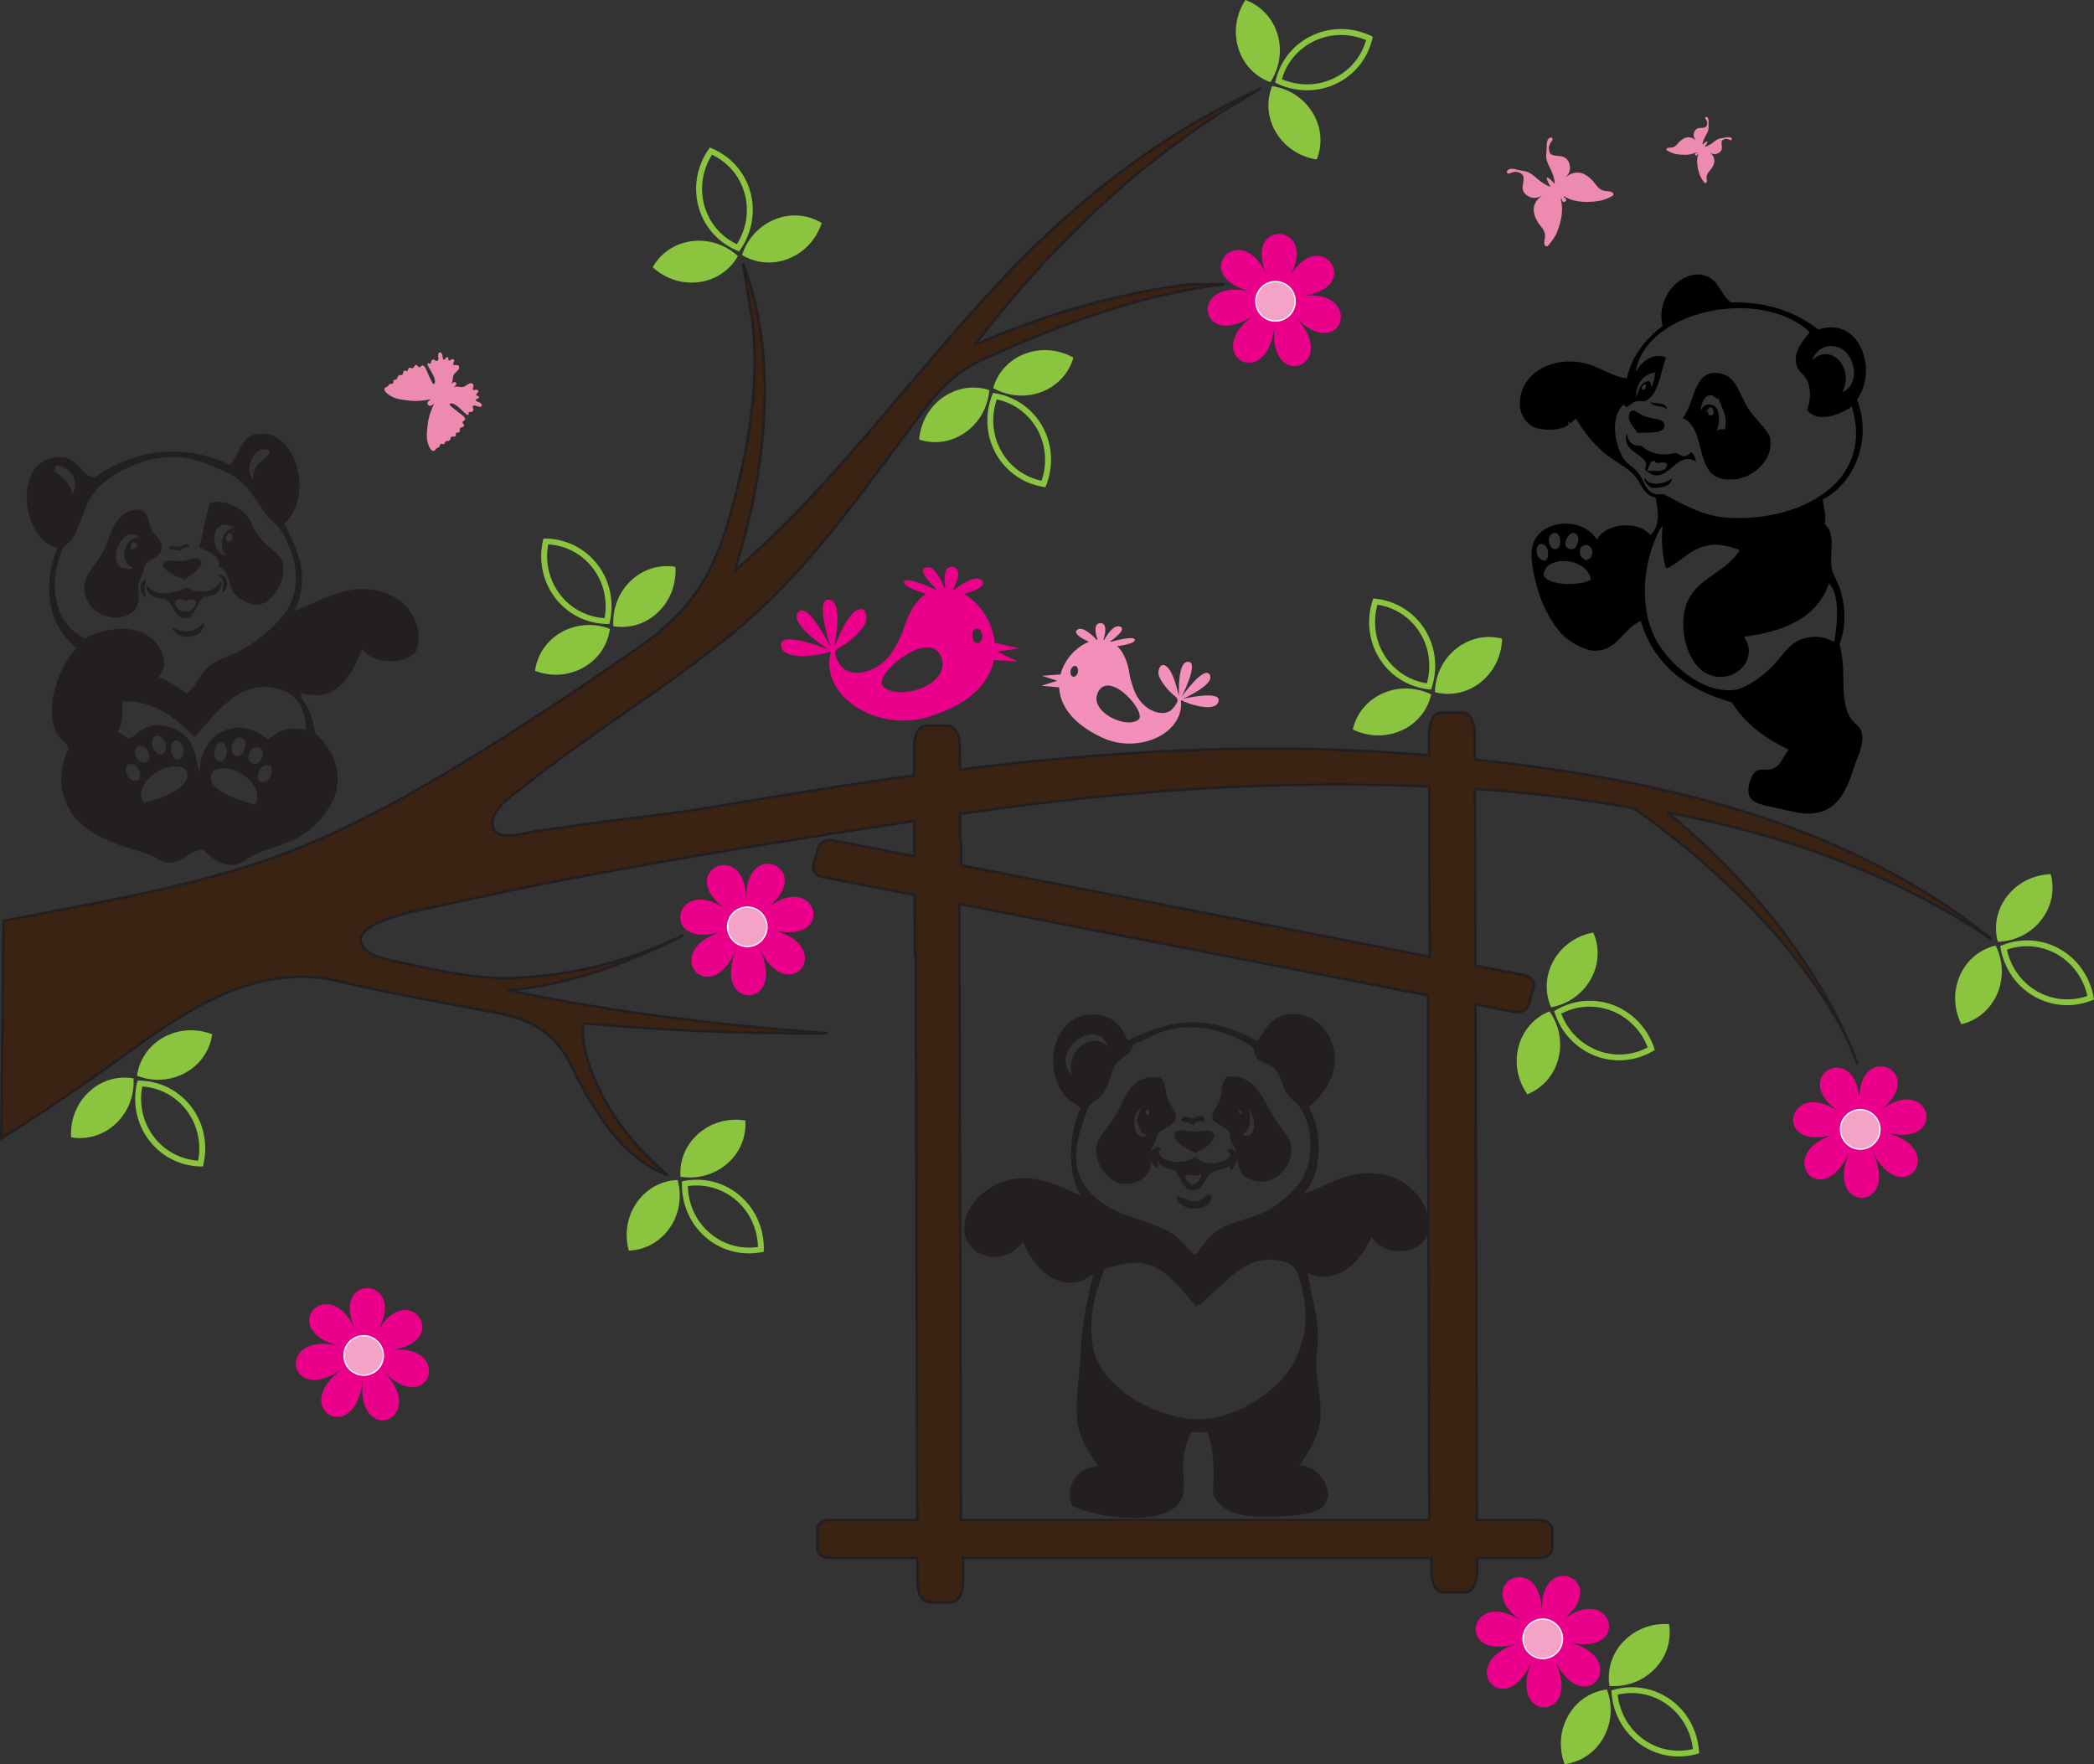 <?xml version="1.0" encoding="utf-8"?>
<!-- Generator: Adobe Illustrator 15.0.0, SVG Export Plug-In . SVG Version: 6.00 Build 0)  -->
<!DOCTYPE svg PUBLIC "-//W3C//DTD SVG 1.1//EN" "http://www.w3.org/Graphics/SVG/1.1/DTD/svg11.dtd">
<svg version="1.1" id="Vrstva_1" xmlns="http://www.w3.org/2000/svg" xmlns:xlink="http://www.w3.org/1999/xlink" x="0px" y="0px"
	 width="822.558px" height="692.992px" viewBox="-853.67 264.604 822.558 692.992"
	 enable-background="new -853.67 264.604 822.558 692.992" xml:space="preserve">
<rect x="-853.67" y="264.604" width="822.558" height="692.992" fill="#333333" stroke="none"/>
<g id="S_-_15xbubble">
</g>
<g id="M_-_20xbubble">
</g>
<g id="L_-_25xbubble">
</g>
<g>
	<path fill-rule="evenodd" clip-rule="evenodd" d="M-205.366,422.559c2.182,0.913,6.307-0.119,6.533,2.751
		C-200.427,423.809-204.26,424.548-205.366,422.559z"/>
	<path fill-rule="evenodd" clip-rule="evenodd" d="M-210.525,434.594c-1.061-2.266-4.189-4.289-3.095-7.564
		c1.274-2.785,3.654,0.205,5.846,1.032c3.813,1.437,8.09,0.809,7.909,3.781C-200.071,435.214-206.302,434.416-210.525,434.594z"/>
	<path fill-rule="evenodd" clip-rule="evenodd" d="M-207.774,452.132c2.171,3.9,8.036,2.673,11.005,0.343
		c-0.694,3.318-4.153,3.87-8.254,3.782C-206.17,455.113-207.79,454.441-207.774,452.132z"/>
	<path fill-rule="evenodd" clip-rule="evenodd" d="M-192.644,428.749c4.766-5.54,4.101-19.378,14.444-17.537
		c7.381,1.313,7.612,9.247,12.378,15.475c2.816,3.681,7.14,7.399,7.565,10.315c1.218,8.376-6.722,14.997-13.411,15.817
		C-189.825,455.046-181.833,434.063-192.644,428.749z M-181.984,419.808c-2.287,0.264-3.876,4.068-3.438,6.189
		c0.374-2.292,2.635-2.759,4.126-2.407c3.928,0.929,3.115,8.625,1.719,10.659c0.484-1.007,1.924-1.057,3.438-1.031
		c1.459-4.938-1.682-9.322-2.406-12.035C-180.173,421.391-180.175,419.6-181.984,419.808z M-183.703,426.686
		c0.49-0.083,0.581-0.567,1.031-0.689c-0.11,0.797,0.056,1.321,0.345,1.719c0.458,0,0.916,0,1.376,0
		c0.683-0.935,0.505-3.305-1.033-3.094C-182.568,425.014-184.303,427.334-183.703,426.686z"/>
	<path fill-rule="evenodd" clip-rule="evenodd" d="M-206.741,449.724c1.515-0.77,7.856,1.283,7.909-2.751
		c-1.056-1.741-4.395,0.581-4.813-1.375C-205.994,445.657-205.769,448.291-206.741,449.724c-1.487-0.483,0.109-1.923-0.344-3.439
		c-2.261-3.962-9.489-4.677-7.565-11.692c0.395,3.275,2.005,5.333,5.845,5.158c2.711,2.935,8.282,4.181,13.411,2.751
		c1.151,0.34,1.888,1.092,3.096,1.375c1.289-0.2,2.287-0.692,2.751-1.719c1.156,0.791,1.909,1.985,2.063,3.782
		C-195.221,440.844-198.958,456.257-206.741,449.724z"/>
	<path fill-rule="evenodd" clip-rule="evenodd" d="M-214.65,413.275c2.167-9.41,7.6-15.554,14.097-20.632
		c-3.133-12.704,9.742-24.195,18.569-18.913c3.935,2.354,4.388,6.796,8.255,9.628c15.247-0.234,25.83,4.198,34.386,10.66
		c16.504-5.332,23.445,16.342,15.128,27.51c6.39,16.235-1.739,33.602-13.411,39.2c0.171,3.079,1.548,6.653,0.688,9.628
		c4.651,4.236,1.871,10.85,2.751,17.192c0.327,2.352,2.142,5.142,3.096,7.909c2.313,6.711,2.979,14.29,0,22.351
		c3.227,10.536-0.711,22.808,5.157,29.916c1.523,1.847,3.41,2.32,3.783,5.846c0.438,4.185-1.924,8.389-3.438,13.067
		c-2.888,8.91-6.41,16.756-16.507,17.537c-4.268,0.331-9.618-1.306-13.065-2.063c-2.448-0.537-9.431-1.506-11.004-4.126
		c-1.835-3.054,0.405-9.12,2.063-10.316c2.06-1.486,3.786-0.204,6.533-1.031c3.578-1.079,4.005-4.611,6.533-7.565
		c-9.266-4.375-17.13-10.15-22.352-18.568c-17.594-4.987-30.567-14.593-35.762-31.979c-6.814,2.946-8.948,11.314-17.535,11.691
		c-3.851,0.168-9.248-2.762-12.381-5.502c-3.424-2.994-7.36-9.478-9.283-14.786c-2.128-5.872-4.475-14.828-3.439-20.287
		c2.105-11.104,19.503-12.531,25.446-3.095c3.275-6.366,16.181-7.822,20.976-1.72c3.782-3.709,3.268-8.518,2.063-14.785
		c-4.148-0.791-5.108-4.065-7.221-7.222c-3.04-4.54-9.14-6.877-13.409-10.659c-4.539-4.02-7.524-7.972-10.661-13.067
		c-0.866,0.297-1.797,2.305-2.75,1.375c-2.267-1.313,0.584,0.262-0.344,1.032c-2.7,2.238-8.836,2.23-12.035,1.375
		c-3.907-1.044-6.639-4.979-6.878-8.596c-0.75-11.389,9.926-18.81,22.352-17.537C-226.504,407.535-222.229,412.043-214.65,413.275z
		 M-211.211,410.868c1.856-3.716,6.563-8.011,12.034-5.845c-2.225,5.188-2.821,15.319-8.596,17.193
		c-0.452,0.147-1.743-0.319-3.095,0c-2.298,0.542-4.358,4.026-4.814,1.03c-5.486,4.881-3.934,15.335-0.344,21.32
		c1.448,2.414,4.382,3.586,6.189,6.19c2.648,3.813,2.869,9.001,9.629,7.91c7.154,3.779,15.191,8.598,24.758,9.284
		c27.379,1.961,58.528-13.099,49.173-43.67c-3.022,2.277-12.861,7.294-17.537,1.375c1.258-3.465,1.763-7.97,0-11.692
		c-1.103-2.324-3.515-3.459-4.127-5.845c-1.392-5.427,2.296-9.294,5.157-13.066C-161.885,377.076-207.381,386.272-211.211,410.868z
		 M-133.501,400.552c-3.643-0.36-7.071,1.785-8.252,5.502c7.785-7.208,16.725,3.821,11.692,12.723
		C-121.911,415.211-125.22,401.371-133.501,400.552z M-210.868,420.84c0.883-2.901,1.453-6.112,4.814-6.533
		c0.942,0.32,0.808,1.713,1.375,2.406c0.213-2.08,1.3-3.285,1.033-5.845C-208.374,411.645-211.357,415.993-210.868,420.84z
		 M-208.461,417.745c1.109,0.17,1.852-1.786,1.031-2.408C-208.07,415.85-209.317,416.787-208.461,417.745z M-201.584,472.419
		c-6.918,13.035-8.688,31.917-0.688,45.045c4.648,7.626,16.5,19.172,29.229,18.225c5.309-0.395,12.571-6.034,16.507-10.316
		c3.403-3.703,5.396-7.425,9.627-9.283c4.552-1.999,9.793-1.705,13.754,0.688c1.313-6.924,2.302-18.807-2.062-23.04
		c-4.586,13.525-17.34,18.883-33.355,20.976c6.133,9.158-4.133,19.039-14.099,14.787c-6.472-2.762-10.658-13.017-9.627-22.695
		c1.607-15.098,16.042-15.849,22.007-26.133c-3.235-1.289-6.94-2.215-10.316-2.063c-8.716,0.39-13.324,7.569-18.569,9.284
		c-1.578-4.447-1.991-11.921-1.376-16.505C-201.048,471.58-201.39,471.924-201.584,472.419z M-242.503,480.328
		c2.836-0.468,2.037-7.846-1.376-6.19C-246.333,475.329-245.24,480.78-242.503,480.328z M-236.658,480.328
		c2.49,0.304,2.737-2.842,3.095-4.127C-235.526,469.496-242.042,479.669-236.658,480.328z M-246.973,478.609
		c-4.021-2.176-4.353,6.378,0.344,6.188C-244.665,483.41-245.672,479.313-246.973,478.609z M-232.876,482.735
		c0.26,0.921,1.22,1.398,2.408,2.062c0.227-0.46,0.735-0.639,1.375-0.687C-225.32,477.937-234.646,476.432-232.876,482.735z
		 M-247.317,490.644c1.765,3.901,13.565,4.35,18.568,1.719C-229.834,483.445-247.175,482.303-247.317,490.644z"/>
</g>
<path fill-rule="evenodd" clip-rule="evenodd" fill="#231F20" stroke="#231F20" stroke-width="0.01" d="M-703.247,497.127
	c-13.716-4.39-26.118,4.602-34.756,7.448c6.789-13.652,0.581-25.21-4.017-34.347c12.005-10.195,4.808-38.659-11.626-34.976
	c-5.097,1.143-6.146,8.06-9.688,11.942c-20.654-9.814-40.534-4.384-53.256,5.113c-5.454-1.414-5.75-5.868-9.964-7.489
	c-4.811-1.852-10.767,0.538-13.089,3.44c-7.441,9.304-2.435,29.432,8.529,31.473c-6.665,16.907-2.669,31.311,7.487,39.343
	c-6.899,7.231-12.846,23.766-7.769,33.499c1.314,2.518,3.392,3.36,4.666,5.963c-4.73,10.403-2.991,18.399,0.579,24.429
	c3.565,6.021,9.073,9.158,16.607,12.482c4.803,2.12,10.214,3.103,14.736,5.023c2.715,1.154,4.695,2.807,7.089,2.979
	c5.625,0.404,8.958-5.244,13.795-5.045c2.557,2.377,6.391,6.338,12.425,5.92c2.562-0.177,4.408-2.283,6.748-3.436
	c6.386-3.146,14.308-4.493,20.618-8.818c5.56-3.811,11.646-10.825,12.853-18.285c1.479-9.134-3.037-15.913-8.667-21.29
	c-0.483-2.958-1.048-5.74-2.058-8.204c-1.077-2.627-3.307-4.563-3.624-7.495c14.242,3.948,19.601-6.042,24.231-17.175
	c4.735,6.313,17.519,6.137,21.371,0.506C-686.734,508.827-694.412,499.955-703.247,497.127z M-747.851,441.639
	c-0.141,0.377-0.06,0.613,0.187,0.746c-2.132,3.478-7.064,4.334-6.555,10.522C-758.306,449.43-753.619,438.619-747.851,441.639z
	 M-832.397,449.684c0.046-1.133,0.573-1.511,0.855-2.275c6.397,0.906,9.119,6.626,6.237,11.595
	C-825.77,454.688-828.899,452.068-832.397,449.684z M-820.19,515.429c-10.938-4.904-14.318-18.461-10.354-31.172
	c0.363-1.161,0.94-3.064,1.639-4.216c0.962-1.592,2.854-2.424,3.652-3.77c3.416-5.762,4.586-12.502,8.117-17.573
	c5.974-8.582,22.349-15.912,34.899-14.461c1.028,0.118,2.051,0.289,3.064,0.505c3.504,0.749,6.862,2.054,10.142,3.474
	c0.02,0.009,0.039,0.017,0.061,0.026c1.28,0.556,2.576,1.075,3.843,1.665c3.979,1.853,7.238,4.572,9.903,8.056
	c2.056,2.687,3.864,5.547,5.788,8.329c1.506,2.179,3.865,3.68,5.412,5.777c4.481,6.074,9.692,19.182,4.237,30.169
	c-3.543,7.136-13.499,14.917-19.867,18.142c-4.348,2.203-9.126,3.164-12.75,6.686c-3.186,3.096-3.916,6.925-7.825,9.889
	c-3.852-2.06-6.478-4.905-11.268-6.369c5.523-5.952,0.083-15.166-6.989-17.747C-806.533,509.902-815.743,512.786-820.19,515.429z
	 M-798.989,570.871c-3.753,1.822-5.818-2.628-4.87-5.549C-800.491,562.839-797.506,568.02-798.989,570.871z M-798.282,557.616
	c2.742,0.073,4.842,5.027,1.861,6.271C-800.225,565.479-802.816,557.495-798.282,557.616z M-797.155,579.98
	c-3.629-5.356,2.722-11.826,8.382-13.686c2.915-0.956,7.68-1.3,8.573,1.831C-778.408,574.385-792.073,578.757-797.155,579.98z
	 M-792.492,553.75c3.03-1.081,5.895,5.187,2.434,7.195C-793.545,561.298-795.481,554.816-792.492,553.75z M-783.917,555.581
	c2.577,0.632,3.373,6.904,0.346,7.343C-787.196,563.447-787.674,554.659-783.917,555.581z M-753.6,580.538
	c-5.104-1.13-18.844-5.258-17.167-11.55c0.839-3.145,5.608-2.887,8.542-1.982C-756.532,568.762-750.067,575.118-753.6,580.538z
	 M-767.27,556.38c3.738-0.99,3.418,7.807-0.217,7.348C-770.521,563.343-769.838,557.058-767.27,556.38z M-758.73,554.396
	c3.006,1.012,1.186,7.526-2.306,7.237C-764.532,559.688-761.781,553.368-758.73,554.396z M-752.872,558.159
	c4.53-0.201,2.083,7.825-1.749,6.304C-757.623,563.27-755.614,558.281-752.872,558.159z M-751.928,571.398
	c-1.535-2.823,1.355-8.056,4.768-5.636C-746.159,568.666-748.145,573.154-751.928,571.398z M-733.446,551.542
	c-7.086-2.068-11.335,0.312-14.916,3.743c-10.446-9.671-26.858-4.475-26.918,13.408c0.003-1.059-0.503-2.333-0.714-3.376
	c-0.767-3.809-1.518-7.546-3.916-10.506c-0.458-0.563-0.974-1.098-1.562-1.601c-3.029-2.589-7.784-4.089-11.763-3.635
	c-4.592,0.522-7.469,4.185-9.618,5.266l-4.665-2.794c2.302-3.143,1.959-8.45,1.931-11.899c12.939-0.72,22.042,7.634,28.244,14.002
	c8.024-8.474,18.141-24.212,34.374-18.451C-735.989,538.175-733.55,544.088-733.446,551.542z"/>
<path fill-rule="evenodd" clip-rule="evenodd" fill="#231F20" stroke="#231F20" stroke-width="0.01" d="M-775.578,479.49
	c1.975-4.986,2.307-12.297,4.537-17.31c4.992-1.883,11.861,1.901,14.663,5.36c1.307,1.615,2.264,4.978,4.294,7.643
	c3.339,4.385,7.834,6.683,8.921,9.02c3.26,7.013-3.461,17.215-8.528,17.835c-4.553,0.556-8.918-2.514-10.746-5.55
	c-1.894-3.143-0.626-7.463-5.34-9.282C-767.088,482.536-772.01,481.445-775.578,479.49z M-764.647,482.614
	c-3.678-2.442-1.654-10.788,3.049-10.594C-771.455,466.112-771.626,482.775-764.647,482.614z M-763.795,473.998
	c-1.103,0.421-1.875,3.293-0.073,3.506C-762.302,477.604-761.538,473.942-763.795,473.998z"/>
<path fill-rule="evenodd" clip-rule="evenodd" fill="#231F20" stroke="#231F20" stroke-width="0.01" d="M-796.98,487.077
	c-0.307,3.649-1.785,4.319-2.307,7.237c-0.471,2.634,0.854,5.061-0.367,8.019c-2.663,6.451-12.977,6.19-17.827,0.983
	c-2.47-2.65-4.073-6.657-2.396-11.448c1.215-3.481,5.813-7.698,7.824-13.061c3.03-8.09,5.176-13.544,12.632-14.107
	c3.656-0.276,4.19,5.456,5.04,7.456c1.056,2.48,4.525,4.506,4.294,7.643C-790.411,484.231-795.383,483.579-796.98,487.077z
	 M-806.23,487.495c1.752,0.334,3.848,1.211,4.588-0.04c-5.953-1.677-2.966-12.892,2.938-11.677
	C-805.164,470.56-811.41,483.445-806.23,487.495z M-802.171,480.293C-796.457,480.377-802.888,473.968-802.171,480.293
	L-802.171,480.293z"/>
<path fill-rule="evenodd" clip-rule="evenodd" fill="#231F20" stroke="#231F20" stroke-width="0.01" d="M-779.01,479.082
	c-1.27,0.723-3.242,0.341-3.951,1.942c-1.553-0.325-3.25-0.875-4.44-0.631c0.075-2.147,2.124-1.193,3.73-0.935
	C-782.02,479.253-780.29,477.25-779.01,479.082z"/>
<path fill-rule="evenodd" clip-rule="evenodd" fill="#231F20" stroke="#231F20" stroke-width="0.01" d="M-774.491,485.718
	c-1.319,3.66-4.277,4.749-6.747,6.606c-3.485-1.524-7.318-2.83-8.582-5.775c0.932-2.898,4.724-1.372,7.384-1.534
	C-779.578,484.841-775.531,482.281-774.491,485.718z"/>
<path fill-rule="evenodd" clip-rule="evenodd" fill="#231F20" stroke="#231F20" stroke-width="0.01" d="M-768.184,490.636
	c4.342-1.221,4.88,5.575,1.684,6.712C-765.708,494.248-765.478,491.506-768.184,490.636z"/>
<path fill-rule="evenodd" clip-rule="evenodd" fill="#231F20" stroke="#231F20" stroke-width="0.01" d="M-766.877,492.686
	c1.151,3.993-3.185,6.601-6.671,6.271c-3.218,2.624-3.481,9.138-7.864,8.472c-3.724-0.565-4.164-5.673-7.466-7.639
	c-3.892,0.179-7.673-1.962-7.24-5.477c3.2,5.275,11.956,3.173,15.63,0.995C-775.568,498.374-768.833,497.207-766.877,492.686z
	 M-780.671,500.902c-1.336-1.324-3.148-1.189-4.252,0.116c-0.157,4.689,8.106,5.683,8.167-0.305
	C-778.297,499.703-779.644,499.963-780.671,500.902z"/>
<path fill-rule="evenodd" clip-rule="evenodd" fill="#231F20" stroke="#231F20" stroke-width="0.01" d="M-796.343,492.15
	c0.049,1.408-1.365,5.424,0.529,7.16C-798.647,499.106-799.743,493.378-796.343,492.15z"/>
<path fill-rule="evenodd" clip-rule="evenodd" fill="#231F20" stroke="#231F20" stroke-width="0.01" d="M-774.1,509.4
	c0.403,0.033,0.581,0.207,0.596,0.485c-0.655,6.193-11.356,6.409-12.567,1.09C-781.539,513.893-776.373,512.733-774.1,509.4z"/>
<path fill="#8BC53F" d="M-292.045,539.426c0.228-0.677,0.417-1.358,0.571-2.042c-0.881-0.43-1.8-0.81-2.755-1.131
	c-11.471-3.865-23.766,1.893-27.461,12.86c-0.229,0.678-0.418,1.359-0.571,2.042c0.881,0.43,1.8,0.809,2.755,1.131
	C-308.035,556.151-295.74,550.393-292.045,539.426z"/>
<path fill="#8BC53F" d="M-311.511,500.029c-0.911-0.164-1.821-0.28-2.726-0.35c-0.413,1.169-0.754,2.376-1.017,3.619
	c-3.141,14.92,6.266,29.171,21.011,31.83c0.91,0.164,1.819,0.28,2.724,0.351c0.414-1.169,0.756-2.377,1.017-3.62
	C-287.362,516.939-296.768,502.688-311.511,500.029z M-292.784,531.447c-0.11,0.526-0.238,1.052-0.383,1.576
	c-0.205-0.032-0.408-0.066-0.611-0.103c-13.462-2.429-22.072-15.532-19.194-29.21c0.111-0.525,0.239-1.052,0.383-1.576
	c0.205,0.032,0.41,0.066,0.611,0.103c6.502,1.173,12.08,4.845,15.706,10.338C-292.624,518.1-291.385,524.802-292.784,531.447z"/>
<path fill="#8BC53F" d="M-287.951,536.926c-0.706-0.109-1.398-0.255-2.075-0.433c0.023-0.98,0.109-1.971,0.264-2.967
	c1.848-11.963,12.619-20.227,24.057-18.46c0.706,0.109,1.398,0.255,2.075,0.433c-0.024,0.98-0.11,1.97-0.264,2.967
	C-265.743,530.428-276.513,538.692-287.951,536.926z"/>
<path fill="#EC8AAF" stroke="#231F20" stroke-width="0.01" stroke-miterlimit="10" d="M-240.116,342.835
	c-0.066,0.275-0.048,0.544,0.134,0.781c0.288,0.375,0.826,0.446,1.201,0.157c0.375-0.288,0.445-0.826,0.157-1.2
	c-0.186-0.244-0.479-0.359-0.765-0.331l-0.049-0.014c0.065-0.15,0.096-0.315,0.095-0.482c0.99,0.499,1.965,1.007,3.036,1.348
	c1.293,0.412,2.642,0.63,3.991,0.746c1.369,0.116,2.749,0.096,4.118-0.002c1.333-0.095,2.698-0.241,3.986-0.608
	c1.299-0.371,2.66-0.929,3.827-1.612c0.699-0.408,0.651-1.063,0.003-1.471c-0.356-0.223-0.787-0.322-1.199-0.365
	c-0.766-0.08-1.524-0.117-2.268-0.327c-1.356-0.381-2.263-1.391-3.077-2.476c-1.857-2.476-4.563-4.992-7.908-4.545
	c-1.427,0.191-2.717,0.923-3.836,1.804c0.668-0.713,1.315-1.472,1.566-2.431c0.513-1.956-0.184-4.441-2.071-5.413
	c-1.055-0.543-2.358-0.483-3.503-0.647c-0.491-0.071-0.978-0.157-1.434-0.359c-0.728-0.321-0.897-1.061-1.041-1.774
	c-0.296-1.483,0.294-2.659,1.189-3.792c0.446-0.566,0.104-1.416-0.679-1.187c-1.223,0.359-1.406,1.879-1.458,2.96
	c-0.039,0.801-0.007,1.598-0.08,2.399c-0.082,0.908-0.204,1.807-0.071,2.715c0.261,1.789,1.25,3.363,1.987,4.979
	c0.387,0.846,0.672,1.75,0.934,2.641c0.243,0.822,0.39,1.668,0.358,2.521c-0.295-0.359-0.61-0.7-0.926-1.021
	c-0.198-0.202-1.89-1.924-2.171-1.322c-0.108,0.233,0.088,0.64,0.169,0.853c0.164,0.437,0.357,0.874,0.566,1.29
	c0.222,0.443,0.494,0.884,0.806,1.304c-1.222-0.298-2.29-0.965-3.343-1.658c-1.159-0.762-2.147-1.703-3.216-2.578
	c-0.952-0.778-2.025-1.488-3.229-1.79c-0.685-0.171-1.393-0.251-2.087-0.372c-0.602-0.104-1.185-0.278-1.778-0.423
	c-0.853-0.209-1.811-0.355-2.661-0.059c-0.583,0.203-1.269,1.025-0.685,1.57c0.269,0.25,0.722,0.123,1.009-0.002
	c0.698-0.304,1.375-0.546,2.146-0.542c1.207,0.007,2.946,0.654,3.16,1.98c0.241,1.493-0.449,3.013-0.352,4.515
	c0.093,1.446,1.205,2.574,2.426,3.216c1.37,0.72,2.909,0.712,4.297,0.064c0.306-0.143,0.606-0.298,0.904-0.459
	c-0.576,0.413-1.114,0.87-1.604,1.408c-0.79,0.869-1.35,1.935-1.584,3.085c-0.243,1.191,0.006,2.439,0.388,3.572
	c0.393,1.164,0.999,2.27,1.734,3.251c0.751,1,1.609,1.905,2.026,3.111c0.248,0.719,0.251,1.49,0.171,2.237
	c-0.065,0.616-0.265,1.234-0.255,1.855c0.009,0.569,0.189,1.578,0.973,1.427c0.609-0.118,1.079-0.931,1.436-1.367
	c0.627-0.763,1.221-1.555,1.725-2.406c0.903-1.527,1.481-3.321,1.972-5.019c0.504-1.751,0.825-3.559,0.887-5.382
	c0.029-0.848-0.019-1.703-0.141-2.543c-0.093-0.643-0.246-1.273-0.39-1.904c0.122,0.041,0.251,0.06,0.389,0.049
	c0.036-0.002,0.072-0.011,0.106-0.011C-240.109,342.801-240.113,342.818-240.116,342.835z"/>
<path fill-rule="evenodd" clip-rule="evenodd" fill="#EC8AAF" stroke="#231F20" stroke-width="0.01" stroke-linecap="round" d="
	M-684.439,421.443c-2.676,0.49-5.46,0.911-8.534,0.522c-2.297-0.292-4.945-0.503-7.063-1.708c-0.822-0.468-3.848-2.359-2.117-3.508
	c0.289-0.191,0.742-0.216,0.943-0.517c0.298-0.445,0.304-0.735,0.906-0.807c0.389-0.046,0.851,0.027,1.087-0.368
	c0.185-0.308-0.033-0.685,0.115-0.992c0.142-0.297,0.454-0.269,0.744-0.304c1.04-0.129,0.624-1.774,1.813-1.826
	c0.292-0.013,0.663,0.082,0.921-0.104c0.375-0.271,0.182-2.08,1.208-1.579c0.936,0.457,0.882-0.363,1.262-0.939
	c0.426-0.646,0.885,0.026,1.452-0.019c0.78-0.063,0.897-1.913,1.883-1.166c0.273,0.208,0.463,0.703,0.839,0.741
	c0.5,0.053,0.754-0.676,1.244-0.713c0.563-0.041,0.985,0.673,1.226,1.104c0.471,0.843,0.784,1.787,1.186,2.665
	c0.423,0.924,0.87,1.837,1.334,2.742c0.123,0.241,0.33,0.77,0.668,0.767c0.366-0.003,0.483-0.54,0.516-0.816
	c0.114-0.984-0.414-1.994-0.834-2.852c-0.444-0.908-0.995-1.759-1.478-2.648c-0.132-0.243-1.076-1.76-0.38-1.859
	c0.265-0.039,0.558,0.25,0.809,0.182c0.357-0.096,0.306-0.647,0.41-0.924c0.136-0.365,0.433-0.745,0.984-0.682
	c0.535,0.062,0.734,0.706,1.228,0.565c1.328-0.377-0.122-2.617,0.865-3.248c0.759-0.486,1.315,0.521,1.386,1.526
	c0.057,0.799,0.355,1.803,0.981,0.911c0.333-0.475,0.686-1.018,1.146-0.506c0.362,0.402-0.149,1.166,0.599,1.13
	c0.59-0.029,0.908-0.935,1.55-0.426c0.732,0.579-0.216,1.221-0.089,2.021c0.088,0.559,1.809-0.25,2.188,0.611
	c0.19,0.432,0.196,0.804,0.01,1.125c-0.436,0.756-1.364,1.397-1.774,1.909c-1.015,1.266-0.13,3.134-1.455,3.99
	c0.476-0.22,1.387-0.981,1.952-0.685c0.892,0.468-0.477,1.785-0.782,2.171c1.144-1.087,2.753,0.211,4.222-0.48
	c0.592-0.279,1.433-1.031,2.27-1.28c0.357-0.104,0.716-0.012,1.093,0.274c0.749,0.571-0.442,2.053,0.082,2.271
	c0.749,0.312,1.595-0.462,1.986,0.386c0.344,0.743-0.611,0.841-0.777,1.408c-0.21,0.719,0.652,0.401,0.958,0.846
	c0.39,0.567-0.22,0.783-0.76,0.996c-1.014,0.399-0.107,0.925,0.657,1.167c0.958,0.304,1.808,1.08,1.158,1.705
	c-0.844,0.81-2.682-1.122-3.36,0.08c-0.252,0.447,0.328,0.791,0.263,1.326c-0.068,0.55-0.507,0.75-0.894,0.797
	c-0.292,0.036-0.817-0.143-0.995,0.182c-0.125,0.228,0.088,0.58-0.011,0.828c-0.26,0.653-1.513-0.619-1.719-0.805
	c-0.751-0.677-1.45-1.411-2.229-2.057c-0.736-0.609-1.594-1.359-2.579-1.478c-0.274-0.033-0.825-0.045-0.913,0.31
	c-0.082,0.329,0.384,0.653,0.589,0.83c0.772,0.662,1.554,1.31,2.354,1.938c0.759,0.597,1.603,1.122,2.313,1.777
	c0.363,0.335,0.958,0.911,0.786,1.45c-0.149,0.468-0.917,0.543-0.984,1.042c-0.049,0.375,0.387,0.675,0.525,0.989
	c0.495,1.133-1.331,0.814-1.574,1.559c-0.176,0.54,0.369,1.143-0.358,1.405c-0.649,0.236-1.434-0.009-1.209,1.008
	c0.247,1.116-1.467,0.504-1.818,0.806c-0.241,0.207-0.236,0.59-0.317,0.871c-0.328,1.145-1.83,0.356-2.199,1.336
	c-0.103,0.274-0.147,0.583-0.47,0.652c-0.333,0.071-0.648-0.228-0.992-0.121c-0.439,0.137-0.475,0.604-0.612,0.971
	c-0.211,0.568-0.493,0.506-0.997,0.691c-0.34,0.125-0.47,0.56-0.724,0.796c-1.522,1.414-2.653-1.97-2.915-2.88
	c-0.676-2.34-0.261-4.963-0.007-7.267c0.34-3.079,1.401-5.686,2.503-8.174c-0.522,0.412-1.258,1.204-1.997,0.873
	c-0.38-0.171-0.774-0.798-0.623-1.18C-685.538,422.208-684.439,421.443-684.439,421.443z"/>
<path fill="#EC8AAF" stroke="#231F20" stroke-width="0.01" stroke-miterlimit="10" d="M-187.279,324.697
	c-0.173-0.006-0.331,0.038-0.449,0.175c-0.189,0.218-0.166,0.546,0.052,0.735c0.218,0.188,0.546,0.165,0.734-0.053
	c0.123-0.141,0.155-0.33,0.104-0.496l0.002-0.032c0.098,0.021,0.2,0.02,0.3-0.001c-0.177,0.651-0.361,1.294-0.435,1.974
	c-0.087,0.821-0.055,1.652,0.041,2.47c0.097,0.83,0.277,1.65,0.503,2.455c0.219,0.784,0.471,1.579,0.847,2.302
	c0.38,0.729,0.879,1.473,1.427,2.086c0.329,0.367,0.713,0.258,0.877-0.178c0.091-0.239,0.097-0.508,0.072-0.759
	c-0.045-0.466-0.114-0.921-0.081-1.391c0.062-0.854,0.554-1.519,1.102-2.136c1.25-1.409,2.421-3.327,1.746-5.268
	c-0.286-0.827-0.88-1.507-1.541-2.066c0.506,0.311,1.037,0.604,1.639,0.638c1.229,0.067,2.627-0.65,2.976-1.894
	c0.195-0.694,0-1.464-0.04-2.167c-0.018-0.301-0.025-0.602,0.039-0.899c0.104-0.472,0.523-0.664,0.931-0.836
	c0.849-0.356,1.622-0.147,2.405,0.248c0.393,0.197,0.857-0.11,0.626-0.549c-0.363-0.685-1.292-0.61-1.942-0.509
	c-0.482,0.075-0.953,0.19-1.44,0.245c-0.551,0.062-1.103,0.098-1.628,0.287c-1.034,0.373-1.854,1.155-2.726,1.791
	c-0.458,0.334-0.962,0.613-1.461,0.879c-0.461,0.244-0.946,0.435-1.46,0.521c0.18-0.22,0.344-0.45,0.496-0.677
	c0.097-0.143,0.918-1.361,0.525-1.456c-0.152-0.037-0.371,0.131-0.488,0.205c-0.241,0.15-0.478,0.319-0.699,0.495
	c-0.239,0.186-0.468,0.402-0.68,0.639c0.028-0.765,0.295-1.483,0.58-2.194c0.313-0.784,0.756-1.487,1.146-2.232
	c0.347-0.662,0.642-1.388,0.674-2.143c0.02-0.429-0.02-0.86-0.031-1.289c-0.011-0.372,0.021-0.74,0.036-1.111
	c0.02-0.534-0.01-1.124-0.289-1.594c-0.191-0.322-0.766-0.631-1.02-0.218c-0.117,0.191,0.014,0.445,0.124,0.602
	c0.265,0.378,0.492,0.753,0.584,1.214c0.142,0.719-0.032,1.835-0.796,2.124c-0.86,0.325-1.851,0.099-2.734,0.339
	c-0.851,0.232-1.387,1.032-1.622,1.838c-0.264,0.904-0.071,1.821,0.484,2.568c0.122,0.166,0.251,0.326,0.383,0.483
	c-0.315-0.292-0.653-0.557-1.034-0.784c-0.613-0.365-1.318-0.569-2.031-0.568c-0.741,0-1.454,0.3-2.083,0.666
	c-0.646,0.375-1.23,0.872-1.727,1.43c-0.505,0.569-0.94,1.191-1.608,1.585c-0.398,0.235-0.858,0.331-1.313,0.375
	c-0.375,0.036-0.768-0.008-1.137,0.073c-0.338,0.075-0.917,0.304-0.731,0.753c0.145,0.349,0.686,0.531,0.988,0.69
	c0.532,0.281,1.076,0.538,1.645,0.735c1.021,0.353,2.161,0.48,3.232,0.564c1.105,0.088,2.223,0.059,3.315-0.125
	c0.51-0.086,1.014-0.219,1.499-0.394c0.372-0.134,0.729-0.301,1.088-0.465c-0.009,0.078-0.005,0.157,0.019,0.238
	c0.006,0.021,0.015,0.042,0.019,0.063C-187.258,324.698-187.268,324.698-187.279,324.697z"/>
<path fill="#EB008B" d="M-552.402,621.357c19.845-15.471-8.79-28.252-8.076-3.606c-0.713-24.646-28.561-10.229-7.854,4.069
	c-20.706-14.298-26.795,16.459-1.719,8.675c-25.076,7.785-4.827,31.728,5.713,6.751c-10.54,24.977,20.803,24.068,8.839-0.256
	c11.964,24.325,30.798-0.748,5.313-7.069C-524.7,636.241-532.557,605.886-552.402,621.357z"/>
<path fill="#FFFFFF" d="M-560.122,636.685c-4.293,0-7.886-3.492-8.009-7.783c-0.128-4.417,3.362-8.115,7.78-8.243
	c0.077-0.003,0.156-0.004,0.233-0.004c4.292,0,7.885,3.492,8.009,7.784c0.062,2.136-0.714,4.172-2.185,5.73
	c-1.471,1.558-3.458,2.45-5.595,2.512C-559.966,636.683-560.045,636.685-560.122,636.685z"/>
<path fill="#F4A2C6" d="M-559.903,636.155c-4.127,0.119-7.582-3.141-7.702-7.269c-0.119-4.126,3.142-7.582,7.268-7.701
	c4.127-0.12,7.582,3.141,7.702,7.269C-552.515,632.58-555.776,636.036-559.903,636.155z"/>
<path fill="#8BC53F" d="M-356.613,296.052c0.644,0.311,1.295,0.585,1.954,0.822c0.537-0.82,1.029-1.685,1.468-2.592
	c5.272-10.895,1.1-23.814-9.317-28.855c-0.644-0.311-1.296-0.584-1.954-0.822c-0.537,0.82-1.029,1.684-1.468,2.591
	C-371.203,278.092-367.031,291.011-356.613,296.052z"/>
<path fill="#8BC53F" d="M-317.862,277.552c-14.409-4.984-29.726,2.563-34.212,16.857c-0.276,0.883-0.506,1.769-0.689,2.659
	c1.109,0.556,2.263,1.047,3.464,1.462c14.408,4.985,29.725-2.562,34.212-16.856c0.277-0.883,0.506-1.771,0.689-2.66
	C-315.507,278.459-316.661,277.969-317.862,277.552z M-317.22,280.937c-1.978,6.303-6.319,11.377-12.224,14.286
	c-5.939,2.926-12.744,3.315-19.16,1.095c-0.508-0.175-1.014-0.368-1.515-0.578c0.057-0.199,0.117-0.397,0.178-0.593
	c4.098-13.052,18.176-19.952,31.385-15.381c0.508,0.175,1.014,0.368,1.515,0.577C-317.098,280.543-317.158,280.74-317.22,280.937z"
	/>
<path fill="#8BC53F" d="M-354.645,300.427c0.197-0.688,0.428-1.355,0.689-2.005c0.969,0.146,1.941,0.355,2.911,0.633
	c11.636,3.333,18.487,15.054,15.3,26.18c-0.198,0.687-0.428,1.355-0.69,2.004c-0.969-0.147-1.941-0.356-2.91-0.633
	C-350.982,323.274-357.831,311.552-354.645,300.427z"/>
<path fill="#8BC53F" d="M-564.966,366.992c0.413-0.583,0.789-1.182,1.131-1.793c-0.721-0.663-1.493-1.291-2.315-1.872
	c-9.885-6.987-23.314-4.988-29.993,4.463c-0.413,0.584-0.789,1.183-1.131,1.793c0.721,0.663,1.493,1.291,2.315,1.873
	C-585.073,378.442-571.646,376.443-564.966,366.992z"/>
<path fill="#8BC53F" d="M-572.343,323.672c-0.826-0.418-1.664-0.789-2.512-1.115c-0.73,1.002-1.403,2.061-2.01,3.177
	c-7.277,13.396-2.343,29.744,11.023,36.512c0.825,0.418,1.663,0.789,2.51,1.115c0.73-1.002,1.404-2.061,2.009-3.177
	C-554.043,346.787-558.978,330.44-572.343,323.672z M-563.39,359.135c-0.257,0.473-0.53,0.94-0.819,1.4
	c-0.188-0.089-0.372-0.181-0.556-0.273c-12.204-6.18-16.703-21.199-10.031-33.481c0.256-0.472,0.53-0.939,0.818-1.399
	c0.188,0.089,0.373,0.179,0.556,0.273c5.895,2.984,10.188,8.099,12.091,14.4C-559.418,346.393-560.149,353.169-563.39,359.135z"/>
<path fill="#8BC53F" d="M-560.328,365.767c-0.645-0.307-1.266-0.644-1.864-1.008c0.303-0.933,0.668-1.857,1.102-2.768
	c5.194-10.934,17.88-15.77,28.333-10.803c0.646,0.307,1.267,0.644,1.865,1.008c-0.304,0.932-0.669,1.857-1.103,2.768
	C-537.189,365.898-549.874,370.734-560.328,365.767z"/>
<path fill="#8BC53F" d="M-221.675,924.772c0.041,0.713,0.121,1.414,0.234,2.105c0.978,0.07,1.972,0.078,2.979,0.018
	c12.083-0.709,21.328-10.65,20.649-22.203c-0.042-0.715-0.121-1.418-0.234-2.107c-0.978-0.068-1.972-0.078-2.979-0.018
	C-213.11,903.276-222.354,913.219-221.675,924.772z"/>
<path fill="#8BC53F" d="M-186.63,949.584c-2.674-15.012-16.731-24.703-31.398-21.652c-0.906,0.189-1.792,0.424-2.658,0.697
	c0.055,1.238,0.19,2.486,0.413,3.736c2.672,15.01,16.729,24.703,31.397,21.65c0.906-0.189,1.792-0.422,2.658-0.695
	C-186.272,952.08-186.407,950.834-186.63,949.584z M-189.271,951.793c-6.468,1.348-13.015,0.029-18.433-3.705
	c-5.453-3.76-9.109-9.51-10.299-16.195c-0.094-0.529-0.173-1.064-0.235-1.604c0.201-0.047,0.404-0.092,0.605-0.135
	c13.392-2.787,26.281,6.141,28.732,19.902c0.095,0.527,0.173,1.064,0.234,1.604C-188.867,951.707-189.069,951.752-189.271,951.793z"
	/>
<path fill="#8BC53F" d="M-224.535,928.623c0.696-0.164,1.391-0.289,2.085-0.377c0.346,0.918,0.638,1.869,0.867,2.85
	c2.764,11.785-4.13,23.48-15.397,26.125c-0.696,0.164-1.392,0.287-2.086,0.375c-0.344-0.918-0.636-1.869-0.866-2.852
	C-242.697,942.959-235.802,931.266-224.535,928.623z"/>
<path fill="#8BC53F" d="M-69.329,632.491c0.115,0.705,0.266,1.395,0.451,2.071c0.979-0.032,1.968-0.127,2.964-0.291
	c11.945-1.954,20.114-12.798,18.245-24.219c-0.115-0.706-0.268-1.396-0.451-2.072c-0.98,0.033-1.969,0.128-2.964,0.29
	C-63.03,610.225-71.198,621.069-69.329,632.491z"/>
<path fill="#8BC53F" d="M-31.909,653.55c-4.209-14.653-19.193-22.843-33.466-18.291c-0.883,0.282-1.74,0.604-2.574,0.966
	c0.185,1.228,0.446,2.454,0.798,3.674c4.21,14.653,19.194,22.842,33.468,18.291c0.881-0.282,1.738-0.604,2.571-0.966
	C-31.295,655.997-31.557,654.77-31.909,653.55z M-34.307,656.021c-6.293,2.007-12.942,1.375-18.718-1.782
	c-5.81-3.175-10.04-8.518-11.917-15.044c-0.148-0.517-0.281-1.042-0.397-1.571c0.194-0.068,0.392-0.133,0.586-0.196
	c13.033-4.156,26.776,3.392,30.636,16.827c0.148,0.515,0.281,1.041,0.399,1.572C-33.915,655.893-34.111,655.959-34.307,656.021z"/>
<path fill="#8BC53F" d="M-71.776,636.617c0.675-0.235,1.354-0.431,2.035-0.589c0.439,0.876,0.826,1.792,1.156,2.745
	c3.967,11.436-1.682,23.782-12.614,27.575c-0.677,0.233-1.355,0.429-2.037,0.588c-0.438-0.876-0.825-1.792-1.156-2.745
	C-88.359,652.755-82.711,640.409-71.776,636.617z"/>
<path fill="#8BC53F" d="M-586.413,724.721c-0.022,0.714-0.006,1.42,0.046,2.119c0.968,0.155,1.957,0.252,2.965,0.283
	c12.099,0.369,22.193-8.709,22.546-20.277c0.021-0.715,0.005-1.422-0.046-2.119c-0.968-0.155-1.957-0.252-2.964-0.283
	C-575.966,704.074-586.06,713.153-586.413,724.721z"/>
<path fill="#8BC53F" d="M-553.718,752.557c-1.326-15.188-14.464-26.096-29.345-24.361c-0.919,0.107-1.822,0.26-2.709,0.455
	c-0.056,1.24-0.033,2.494,0.079,3.76c1.325,15.188,14.463,26.095,29.344,24.361c0.919-0.107,1.823-0.262,2.709-0.456
	C-553.584,755.078-553.608,753.823-553.718,752.557z M-556.546,754.524c-6.562,0.764-12.965-1.13-18.03-5.334
	c-5.094-4.229-8.224-10.283-8.814-17.048c-0.047-0.536-0.078-1.076-0.09-1.62c0.205-0.027,0.41-0.055,0.614-0.078
	c13.588-1.584,25.63,8.457,26.845,22.381c0.047,0.535,0.077,1.076,0.091,1.62C-556.135,754.474-556.341,754.5-556.546,754.524z"/>
<path fill="#8BC53F" d="M-589.605,728.302c0.708-0.101,1.411-0.163,2.111-0.188c0.262,0.945,0.468,1.918,0.609,2.916
	c1.703,11.984-6.205,23.02-17.663,24.646c-0.708,0.102-1.412,0.164-2.111,0.189c-0.262-0.945-0.467-1.918-0.609-2.916
	C-608.971,740.965-601.063,729.931-589.605,728.302z"/>
<path fill="#3B2314" stroke="#231F20" d="M-198.65,583.79c47.425,8.908,90.262,24.86,127.177,49.677
	c-56.471-45.778-131.225-63.036-202.867-70.463l-0.029-10.511c-0.012-4.401-2.097-7.965-4.656-7.959l-8.632,0.015
	c-2.56,0.005-4.625,3.577-4.613,7.978l0.024,8.809c-3.104-0.258-6.199-0.501-9.282-0.729c-59.226-4.389-117.186-0.868-175.089,6.31
	l-0.026-9.533c-0.013-4.253-2.097-7.696-4.657-7.691l-8.631,0.015c-2.56,0.006-4.626,3.456-4.614,7.709l0.033,11.829
	c-26.862,3.658-53.739,8.008-80.751,12.627c-13.246,2.265-26.519,3.548-39.81,5.357c0,0-28.285,3.865-28.285,3.865
	c-9.717,2.491-15.462,2.394-16.627-1.378c-2.191-7.097,9.941-14.414,14.031-17.677c27.99-22.335,59.255-40.319,86.23-63.964
	c27.692-24.273,47.88-55.009,70.147-83.998c5.818-7.575,12.615-14.013,21.375-18.013c24.294-11.094,50.137-21.151,76.301-26.607
	c6.218-1.297,12.64-2.386,19.139-3.174l-13.714,0.051c-48.204,5.932-84.75,24.36-84.32,23.803
	c32.422-42.352,69.509-76.665,112.39-100.719c-32.005,14.364-60.901,35.161-86.177,59.369
	c-42.854,41.042-75.062,90.833-120.302,129.903c-1.377,1.197,24.555-64.726,3.049-120.609l3.759,22.696
	c2.701,24.106-1.294,48.291-7.477,71.582c-6.571,24.755-14.43,40.542-36.068,55.741c-13.958,9.804-28.097,19.356-42.411,28.632
	c-26.847,17.399-54.631,34.521-83.94,47.512c-39.28,17.41-82.497,23.806-124.313,32.134l-0.873,85.382
	c17.124-10.582,33.678-22.053,49.983-33.852c24.514-17.74,51.155-35.404,82.841-27.816c19.988,4.787,40.232,8.256,60.413,12.093
	c15.041,2.858,24.107,7.55,31.134,21.868c8.014,16.332,19.356,35.355,37.278,42.096c-33.773-28.567-34.811-59.788-32.563-59.574
	c27.487,2.544,59.146,4.066,95.399,3.914c-51.176-3.829-92.263-9.826-125.241-16.89c-1.834-0.394,24.657,0.707,68.51-21.528
	c-0.002,0-0.003,0.001-0.005,0.002c-0.013,0.006-0.025,0.013-0.038,0.019c-21.222,10.249-44.469,16.192-68.056,16.714
	c-12.446,0.275-26.036-2.481-38.119-5.138c-4.638-1.021-14.691-2.426-18.302-5.845c-10.615-10.053,21.226-15.76,26.223-16.862
	c11.003-2.427,21.962-4.795,32.92-7.038c51.632-10.56,104.148-18.875,156.319-26.865l0.038,13.903l-32.192-6.28
	c-2.491-0.486-4.988,0.787-5.577,2.846l-1.984,6.937c-0.588,2.058,0.954,4.119,3.445,4.605l36.349,7.091l0.064,23.303l0.371-0.013
	l0.19,69.442l0.041,14.783l0.378,138.084h-34.65c-2.56,0-4.635,1.713-4.635,3.828v7.127c0,2.115,2.075,3.828,4.635,3.828h34.69
	l0.028,9.768c0.011,4.252,2.097,7.695,4.657,7.691l8.63-0.016c2.56-0.004,4.627-3.455,4.615-7.709l-0.026-9.734h184l0.016,5.617
	c0.012,4.4,2.096,7.965,4.656,7.959l8.632-0.016c2.561-0.004,4.625-3.576,4.613-7.977l-0.015-5.584h24.923
	c2.56,0,4.635-1.713,4.635-3.828v-7.127c0-2.115-2.076-3.828-4.635-3.828h-24.963l-0.379-138.084l-0.041-14.783l-0.136-49.754
	l15.292,2.983c2.491,0.486,4.987-0.789,5.577-2.845l1.984-6.938c0.588-2.058-0.954-4.119-3.444-4.605l-19.449-3.795l-0.109-39.498
	l0.014,0.003l-0.083-29.953c20.744,1.416,41.42,3.784,61.887,7.456c1.255,0.225,67.619,45.441,88.508,100.683
	C-146.607,622.523-199.482,583.632-198.65,583.79z M-476.2,861.711l-0.379-138.086l-0.041-14.783l-0.244-89.165l184.099,35.916
	l0.146,53.25l0.04,14.783l0.379,138.086H-476.2z M-476.143,604.527l-0.026-9.343h-0.371l-0.029-10.848
	c52.228-7.73,104.955-12.132,157.78-11.548c8.856,0.098,17.719,0.325,26.577,0.708l0.067,24.895l-0.014,0.001l0.115,42.051
	L-476.143,604.527z"/>
<path fill-rule="evenodd" clip-rule="evenodd" fill="#FFFFFF" stroke="#231F20" stroke-width="0.01" d="M-353.112,676.73
	c1.702-0.349,2.882-2.751,5.158-3.095c6.979-1.051,11.021,7.271,8.596,14.787C-326.135,679.493-348.103,660.1-353.112,676.73z"/>
<path fill-rule="evenodd" clip-rule="evenodd" fill="#231F20" stroke="#231F20" stroke-miterlimit="10" d="M-312.069,726.168
	c-14.231-1.533-20.897,5.919-30.947,8.252c8.108-7.07,8.993-25.182,2.751-35.073c5.832-4.622,11.325-12.063,10.316-20.976
	c-0.805-7.099-6.242-13.908-13.755-14.786c-9.511-1.112-12.419,5.085-15.817,10.66c-6.317-3.514-14.479-7.042-23.726-7.565
	c-10.68-0.605-20.299,3.948-27.854,7.222c-2.13-5.901-6.013-10.443-13.41-10.316c-16.057,0.272-19.313,22.714-9.285,32.323
	c1.62,1.552,3.527,1.961,5.159,3.783c-4.868,10.617-5.787,28.117,1.375,35.761c-8.252-3.079-18.244-9.673-29.917-6.878
	c-8.652,2.072-17.105,9.621-17.193,18.226c-0.068,6.616,4.768,11.057,11.69,11.003c5.19-0.04,8.608-3.367,11.004-6.19
	c3.118,7.337,10.451,19.044,22.351,15.819c2.129-0.578,3.415-2.591,5.846-2.752c-2.213,8.238-4.584,19.432-5.158,30.947
	c-0.458,9.174-2.291,18.99-1.376,27.166c0.831,7.42,5.578,13.033,8.254,17.881c-1.191,0.496-2.513,0.668-3.765,0.951
	c-0.775,0.178-1.583,0.492-2.26,0.906c-2.481,1.52-4.267,4.207-4.998,6.992c-0.531,2.021-0.094,4.379,0.705,6.281
	c9.332,4.395,32.263,7.547,40.232,0c4.201-3.977,2.227-9.633,2.406-16.506c0.13-5.008,1.761-8.873,3.439-12.723
	c3.438-0.023,4.238,0.42,6.877,0c2.897,6.605,3.002,15.438,2.407,24.756c2.624,6.459,9.807,8.619,19.945,8.602
	c7.885-0.016,19.775-0.576,22.693-4.129c4.666-5.676-2.176-15.551-9.972-15.131c3.816-5.932,7.92-11.016,8.597-19.256
	c0.563-6.869-1.702-14.08-1.72-21.32c-0.008-3.51,0.715-6.902,0.688-10.315c-0.074-9.42-3.053-17.673-4.127-25.79
	c13.379,5.978,21.839-5.818,25.791-14.785c3.452,8.922,20.116,8.393,21.662-1.033C-291.356,737.221-301.407,727.317-312.069,726.168
	z M-431.856,688.422c-12.804-10.661,10.952-27.707,14.442-11.004C-423.469,669.203-435.52,676.896-431.856,688.422z
	 M-430.481,725.559c-3.014-9.105,1.45-19.415,4.126-26.82c2.012-2.076,3.845-2.555,5.502-4.814c2.612-3.565,2.93-8.526,5.158-11.692
	c2.118-3.009,6.295-3.571,6.534-7.565c4.294-1.688,8.717-4.497,13.754-5.846c13.055-3.496,26.287,1.189,34.73,7.222
	c0.024,5.975,5.059,5.317,7.909,7.909c2.647,2.406,3.022,6.793,4.813,9.628c1.521,2.404,3.998,3.863,5.157,5.502
	c6.113,8.635,5.365,22.797,0.688,29.572c-3.159,4.576-8.554,9.228-13.754,12.034c-5.675,3.063-12.674,3.694-18.567,7.22
	c-3.98,2.383-6.613,6.871-9.629,10.317c-2.478-1.474-4.743-4.907-7.908-7.565c-2.143-1.8-4.887-2.888-7.446-3.951
	c-3.025-1.256-6.108-2.354-9.231-3.338c-4.75-1.494-9.237-3.51-13.252-6.492C-425.801,733.983-428.935,730.228-430.481,725.559z
	 M-340.389,779.201c0.973,12.619-5.159,24.064-12.034,30.259c-7.536,6.788-20.3,14.161-33.012,13.067
	c-16.13-1.387-36.094-12.914-39.199-27.854c-2.438-11.727,0.732-22.906,4.47-31.979c2.215-0.766,9.27-3.056,14.786-2.406
	c10.341,1.217,16.618,11.451,22.006,17.191c-0.098-0.104,9.006-8.289,9.65-8.885c5.409-5.006,11.081-9.8,18.891-9.682
	c3.527,0.053,7.868,0.799,9.972,3.438C-342.436,765.388-340.747,774.549-340.389,779.201z"/>
<path fill-rule="evenodd" clip-rule="evenodd" fill="#231F20" stroke="#231F20" stroke-miterlimit="10" d="M-395.745,695.563
	c-0.836-2.994-0.494-5.526-2.407-7.221c-11.265-1.408-12.689,7.664-17.193,15.129c-2.935,4.863-6.906,8.4-7.222,12.036
	c-0.549,6.342,4.591,12.575,8.941,13.41c5.539,1.062,10.449-2.052,11.347-5.502c0.603-2.313-0.375-4.637,0-6.533
	c0.21-1.064,1.145-2.153,1.719-3.438c0.568-1.271,0.906-3.069,1.376-3.783c1.52-2.303,6.602-2.855,6.877-6.189
	C-392.128,701.319-394.94,698.446-395.745,695.563z M-403.654,700.033c0.458,0,0.917,0,1.375,0c0.788,0.909,0.788,2.184,0,3.094
	C-403.943,703.371-404.5,701.216-403.654,700.033z M-404.686,699.001c0.443,0.807-1.732,3.026-1.719,5.502
	c0.011,2.077,1.095,3.191,1.719,4.814c1.146,0.114,1.525,0.995,3.095,0.688C-409.1,716.742-411.274,700.693-404.686,699.001z"/>
<path fill-rule="evenodd" clip-rule="evenodd" fill="#231F20" stroke="#231F20" stroke-miterlimit="10" d="M-380.958,704.503
	c-1.889-0.055-3.409,0.259-4.127,1.376c-0.913-0.922-2.831-0.836-4.126-1.376c0.204-1.534,2.959-0.405,3.439,0
	C-384.243,704.604-381.608,702.068-380.958,704.503z"/>
<path fill-rule="evenodd" clip-rule="evenodd" fill="#231F20" stroke="#231F20" stroke-miterlimit="10" d="M-377.177,710.694
	c-0.721,3.635-4.24,4.469-6.876,6.188c-3.189-1.625-6.867-2.763-7.911-6.534c0.872-2.346,4.486-0.701,7.566-0.688
	C-381.386,709.674-378.294,707.928-377.177,710.694z"/>
<path fill-rule="evenodd" clip-rule="evenodd" fill="#231F20" stroke="#231F20" stroke-miterlimit="10" d="M-398.84,715.507
	c1.632,0.226-1.029,1.268-1.033,2.063c-0.298,2.245,0.438,3.46,0.688,5.156C-401.812,721.323-402.478,716.285-398.84,715.507z"/>
<path fill-rule="evenodd" clip-rule="evenodd" fill="#231F20" stroke="#231F20" stroke-miterlimit="10" d="M-370.987,716.538
	c0.716-0.804,1.998,0.733,2.751,1.032c0.833,2.642-0.544,4.275-1.719,5.845C-370.473,721.713-368.443,717.61-370.987,716.538z"/>
<path fill-rule="evenodd" clip-rule="evenodd" fill="#231F20" stroke="#231F20" stroke-miterlimit="10" d="M-380.271,724.448
	c2.189-3.196,8.617-2.156,10.316-5.846c0.591,4.799-3.541,4.176-7.222,5.846c-3.929,1.782-3.89,7.636-8.252,7.221
	c-3.453-0.328-4.045-5.379-6.535-7.91c-3.656-0.494-7.74-2.309-6.876-6.188c0.895,4.654,11.15,4.975,14.442,2.063
	c1.542,1.324,3.308,2.424,6.189,2.407C-378.684,723.055-379.796,723.432-380.271,724.448z M-387.836,725.479
	c-0.073,0.386-0.382,0.535-0.688,0.688c-0.285,2.551,2.32,3.357,2.407,4.471c3.442-0.006,5.226-3.714,4.814-5.502
	C-382.946,725.951-385.257,726.088-387.836,725.479z"/>
<path fill-rule="evenodd" clip-rule="evenodd" fill="#231F20" stroke="#231F20" stroke-miterlimit="10" d="M-378.208,734.763
	c-0.576,5.498-11.702,5.382-12.724,0.345c2.247,0.326,5.036,2.57,8.253,1.719c1.428-0.379,2.329-1.514,3.438-2.407
	C-378.684,734.323-378.648,734.744-378.208,734.763z"/>
<path fill-rule="evenodd" clip-rule="evenodd" fill="#231F20" stroke="#231F20" stroke-miterlimit="10" d="M-347.261,713.444
	c-0.417-1.578-3.224-4.87-5.501-8.254c-4.885-7.252-7.418-18.158-18.568-17.192c-2.353,2.058-1.801,5.925-2.751,8.94
	c-0.85,2.697-3.536,4.699-2.751,7.221c2.039,2.204,5.718,2.766,6.878,5.847c-0.164,3.071,1.063,3.44,2.063,6.188
	c1.102,3.029,0.911,6.789,2.063,8.598c1.279,2.008,4.568,3.23,6.189,3.438C-352.228,729.174-345.143,721.444-347.261,713.444z
	 M-367.205,702.783C-369.167,697.207-361.923,701.818-367.205,702.783L-367.205,702.783z M-366.174,710.694
	c-0.606,0.31-1.064,0.768-1.375,1.375c-0.579-0.355,1.497-1.602,0.045-1.99c-0.127-0.018-0.256-0.039-0.388-0.073
	c0.153,0.019,0.278,0.044,0.388,0.073c4.672,0.668,6.111-8.985,2.019-11.077C-359.919,698.201-357.733,714.209-366.174,710.694z"/>
<path fill="#EB008B" d="M-239.923,901.039c19.844-15.471-8.79-28.252-8.077-3.607c-0.713-24.645-28.56-10.229-7.854,4.068
	c-20.707-14.297-26.795,16.461-1.72,8.676c-25.076,7.785-4.827,31.729,5.713,6.752c-10.541,24.977,20.803,24.068,8.84-0.256
	c11.963,24.324,30.798-0.748,5.312-7.07C-212.222,915.924-220.079,885.569-239.923,901.039z"/>
<path fill="#FFFFFF" d="M-247.644,916.367c-4.292,0-7.884-3.492-8.008-7.783c-0.128-4.418,3.362-8.115,7.779-8.244
	c0.079-0.002,0.157-0.004,0.234-0.004c4.292,0,7.885,3.492,8.01,7.785c0.062,2.135-0.714,4.17-2.186,5.729s-3.458,2.453-5.595,2.514
	C-247.488,916.365-247.566,916.367-247.644,916.367z"/>
<path fill="#F4A2C6" d="M-247.424,915.836c-4.128,0.121-7.583-3.141-7.702-7.268c-0.12-4.127,3.141-7.582,7.268-7.701
	s7.582,3.141,7.702,7.268C-240.037,912.262-243.298,915.717-247.424,915.836z"/>
<path fill="#EB008B" d="M-342.221,380.792c25.01-2.758,7.341-28.663-4.983-7.308c12.325-21.355-18.945-23.695-8.82-0.658
	c-10.125-23.037-31.446-0.047-6.016,6.483c-25.431-6.53-20.757,24.476,1.322,8.745c-22.079,15.731,5.081,31.405,7.659,4.421
	c-2.579,26.984,26.61,15.522,8.231-3.232C-326.45,407.997-317.211,378.034-342.221,380.792z"/>
<path fill="#FFFFFF" d="M-356.837,389.788c-3.654-2.252-4.88-7.109-2.733-10.828c2.207-3.827,7.119-5.145,10.947-2.936
	c0.068,0.04,0.135,0.079,0.201,0.12c3.654,2.252,4.88,7.11,2.734,10.829c-1.069,1.851-2.798,3.176-4.867,3.731
	c-2.07,0.555-4.229,0.272-6.081-0.796C-356.702,389.87-356.771,389.829-356.837,389.788z"/>
<path fill="#F4A2C6" d="M-356.372,389.452c-3.576-2.064-4.807-6.652-2.742-10.229c2.063-3.576,6.652-4.806,10.228-2.743
	c3.576,2.064,4.807,6.653,2.743,10.229C-348.208,390.285-352.796,391.516-356.372,389.452z"/>
<path fill="#EB008B" d="M-115.219,700.934c19.844-15.472-8.789-28.252-8.076-3.607c-0.713-24.645-28.562-10.229-7.854,4.068
	c-20.707-14.297-26.795,16.461-1.72,8.675c-25.075,7.786-4.826,31.728,5.715,6.751c-10.541,24.977,20.803,24.07,8.839-0.255
	c11.964,24.325,30.797-0.747,5.312-7.07C-87.518,715.819-95.375,685.462-115.219,700.934z"/>
<path fill="#FFFFFF" d="M-122.939,716.262c-4.292,0-7.884-3.492-8.009-7.784c-0.127-4.417,3.362-8.115,7.779-8.243
	c0.079-0.002,0.156-0.004,0.233-0.004c4.293,0,7.886,3.492,8.01,7.783c0.063,2.137-0.714,4.172-2.185,5.73
	c-1.472,1.559-3.457,2.451-5.595,2.514C-122.782,716.26-122.862,716.262-122.939,716.262z"/>
<path fill="#F4A2C6" d="M-122.72,715.731c-4.127,0.121-7.582-3.141-7.701-7.268c-0.119-4.128,3.142-7.582,7.268-7.702
	c4.128-0.119,7.584,3.142,7.702,7.269C-115.333,712.156-118.593,715.612-122.72,715.731z"/>
<path fill-rule="evenodd" clip-rule="evenodd" fill="#F290BB" stroke="#231F20" stroke-width="0.01" stroke-miterlimit="10" d="
	M-444.58,533.975l6.956,0.621l0.076,0.98c0.695,6.506,5.39,13.433,16.82,18.766c14.193,6.621,31.995-1.52,30.958-14.177
	l-0.012-0.596l1.287,0.591c3.134,1.578,13.419,4.375,13.524-0.579c0.08-3.729-14.009-0.482-14.009-0.482s13.528-5.941,10.279-9.745
	c-2.439-2.856-10.812,8.96-10.812,8.96s6.615-12.802,2.979-13.674c-4.828-1.16-4.007,13.419-4.007,13.419s-0.887-3.292-1.054-3.912
	c-0.629-2.338-1.519-4.84-2.936-6.831c-0.537-0.754-1.627-1.76-2.668-1.421c-1.12,0.364-1.489,2.277-1.424,3.271
	c0.063,0.948,0.578,1.859,1.04,2.668c0.663,1.16,1.492,2.222,2.347,3.242c0.767,0.917,1.589,1.757,2.514,2.513
	c0.449,0.367,0.941,0.718,1.299,1.179c0.182,0.234,0.276,0.479,0.306,0.728c0.114,0.986-0.791,2.049-1.337,2.791
	c-0.461,0.623-0.982,1.194-1.647,1.603c-1.42,0.876-3.169,0.945-4.764,0.6c-1.789-0.385-3.456-1.271-4.866-2.424
	c-1.655-1.354-2.939-3.1-3.866-5.021c-0.54-1.115-0.962-2.28-1.318-3.465c-0.375-1.234-0.823-2.557-1.002-3.836
	c-0.769-5.487-2.571-9.138-4.908-11.315c0,0,7.622-0.904,6.9-2.649c-0.645-1.558-9.396,0.948-9.396,0.948
	c-0.104-0.049-0.208-0.096-0.313-0.141c0,0,6.898-4.595,4.018-5.825c-2.274-0.971-4.924,2.663-6.185,5.014l-0.085,0.176
	c-0.11-0.017-0.221-0.031-0.332-0.044l0.047-0.183c0.801-2.435,1.435-6.403-1.278-6.336c-3.538,0.086-1.078,6.506-1.078,6.506
	c-0.129,0.013-0.26,0.028-0.392,0.047l-0.15-0.191c-2.001-2.145-5.409-5.02-7.239-3.884c-2.098,1.302,1.139,3.406,4.155,4.713
	l0.271,0.135c-4.905,1.886-9.425,6.629-11.087,12.411l-0.192,0.424l-7.188,0.513l6.003,1.944L-444.58,533.975z M-422.275,536.36
	c4.613-8.691,19.306,8.193,15.797,10.933C-411.454,551.18-426.307,543.957-422.275,536.36z M-433.111,528.014
	c0.248-1.169,1.09-1.979,1.882-1.812c0.794,0.168,1.235,1.251,0.988,2.42c-0.248,1.169-1.091,1.981-1.884,1.812
	C-432.917,530.268-433.359,529.185-433.111,528.014z"/>
<path fill-rule="evenodd" clip-rule="evenodd" fill="#EB008B" stroke="#231F20" stroke-width="0.01" stroke-miterlimit="10" d="
	M-461.764,520.591l8.31-1.319l-9.362-2.163l-0.165-0.598c-0.994-7.959-5.967-15.14-12.038-18.639l0.385-0.123
	c4.244-1.096,8.942-3.2,6.447-5.349c-2.177-1.874-7.257,1.209-10.338,3.62l-0.237,0.221c-0.169-0.052-0.338-0.099-0.506-0.143
	c0,0,4.566-7.949-0.076-8.794c-3.56-0.649-3.546,4.71-2.994,8.083l0.024,0.25c-0.149-0.005-0.298-0.009-0.447-0.01l-0.075-0.249
	c-1.175-3.357-3.914-8.691-7.109-7.882c-4.049,1.025,4.088,8.503,4.088,8.503c-0.149,0.037-0.295,0.078-0.442,0.122
	c0,0-11.01-5.11-12.18-3.192c-1.312,2.15,8.541,4.917,8.541,4.917c-3.527,2.386-6.655,6.821-8.804,13.89
	c-0.5,1.649-1.365,3.297-2.113,4.846c-0.714,1.486-1.513,2.935-2.452,4.292c-1.619,2.338-3.671,4.372-6.131,5.815
	c-2.095,1.228-4.476,2.049-6.91,2.186c-2.172,0.126-4.462-0.328-6.152-1.774c-0.792-0.676-1.358-1.537-1.836-2.452
	c-0.568-1.091-1.539-2.677-1.185-3.953c0.09-0.322,0.266-0.625,0.553-0.896c0.567-0.533,1.289-0.894,1.955-1.285
	c1.375-0.805,2.632-1.742,3.832-2.791c1.337-1.167,2.65-2.395,3.762-3.785c0.775-0.971,1.642-2.063,1.922-3.299
	c0.289-1.295,0.198-3.892-1.201-4.603c-1.302-0.661-2.946,0.438-3.809,1.321c-2.278,2.329-3.968,5.441-5.279,8.391
	c-0.347,0.783-2.197,4.935-2.197,4.935s4.096-19.035-2.504-18.505c-4.97,0.397,1.097,18.627,1.097,18.627
	s-8.586-17.293-12.389-14.038c-5.065,4.339,11.526,14.961,11.526,14.961s-17.888-7.19-18.554-2.26
	c-0.884,6.546,13.241,4.987,17.695,3.557l1.817-0.513l-0.14,0.782c-3.98,16.458,17.786,30.861,37.85,25.074
	c16.159-4.662,23.773-12.816,26.034-21.243l0.302-1.274l9.292,0.62L-461.764,520.591z M-506.899,534.139
	c-4.055-4.334,18.79-23.538,23.07-11.136C-480.09,533.844-501.147,540.288-506.899,534.139z M-469.631,517.236
	c-1.079,0.058-2.022-1.186-2.106-2.777c-0.083-1.591,0.722-2.927,1.802-2.984c1.079-0.057,2.02,1.185,2.104,2.775
	C-467.748,515.843-468.554,517.179-469.631,517.236z"/>
<path fill="#8BC53F" d="M-799.453,685.104c-0.169,0.693-0.301,1.389-0.396,2.084c0.915,0.353,1.862,0.653,2.842,0.893
	c11.757,2.881,23.52-3.897,26.274-15.138c0.17-0.694,0.301-1.389,0.396-2.082c-0.914-0.354-1.862-0.654-2.841-0.895
	C-784.935,667.086-796.698,673.863-799.453,685.104z"/>
<path fill="#8BC53F" d="M-796.899,689.199c-0.921-0.086-1.836-0.125-2.745-0.117c-0.312,1.199-0.551,2.432-0.706,3.692
	c-1.867,15.132,8.712,28.534,23.628,29.938c0.921,0.086,1.837,0.123,2.745,0.117c0.312-1.2,0.551-2.432,0.706-3.693
	C-771.404,704.006-781.983,690.603-796.899,689.199z M-775.579,718.92c-0.065,0.533-0.149,1.068-0.249,1.603
	c-0.207-0.015-0.412-0.03-0.618-0.05c-6.577-0.619-12.446-3.805-16.524-8.973c-4.102-5.196-5.903-11.77-5.072-18.51
	c0.066-0.533,0.149-1.068,0.249-1.602c0.207,0.016,0.412,0.031,0.618,0.051C-783.556,692.72-773.868,705.049-775.579,718.92z"/>
<path fill="#8BC53F" d="M-803.321,687.942c0.714,0.05,1.415,0.135,2.105,0.256c0.059,0.979,0.058,1.973-0.011,2.979
	c-0.83,12.076-10.863,21.223-22.409,20.43c-0.713-0.049-1.415-0.135-2.104-0.256c-0.059-0.979-0.058-1.972,0.012-2.979
	C-824.899,696.295-814.866,687.149-803.321,687.942z"/>
<path fill="#8BC53F" d="M-614.473,513.697c0.166-0.696,0.292-1.391,0.382-2.085c-0.916-0.347-1.866-0.642-2.847-0.875
	c-11.776-2.8-23.492,4.058-26.17,15.317c-0.165,0.696-0.291,1.391-0.382,2.085c0.917,0.347,1.867,0.642,2.847,0.875
	C-628.866,531.814-617.15,524.956-614.473,513.697z"/>
<path fill="#8BC53F" d="M-637.461,476.245c-0.922-0.081-1.837-0.113-2.746-0.1c-0.304,1.202-0.534,2.435-0.681,3.698
	c-1.763,15.143,8.908,28.475,23.833,29.775c0.922,0.08,1.837,0.113,2.746,0.1c0.303-1.203,0.534-2.436,0.68-3.698
	C-611.864,490.877-622.535,477.546-637.461,476.245z M-615.938,505.819c-0.062,0.534-0.142,1.069-0.238,1.604
	c-0.207-0.013-0.413-0.029-0.618-0.046c-13.628-1.188-23.399-13.449-21.783-27.333c0.062-0.533,0.141-1.069,0.237-1.604
	c0.207,0.013,0.413,0.028,0.619,0.046c6.581,0.574,12.471,3.72,16.585,8.859C-617,492.514-615.153,499.075-615.938,505.819z"/>
<path fill="#8BC53F" d="M-610.625,510.833c-0.713-0.044-1.415-0.125-2.105-0.242c-0.066-0.978-0.072-1.972-0.009-2.979
	c0.747-12.082,10.716-21.296,22.268-20.582c0.714,0.044,1.416,0.125,2.106,0.241c0.066,0.978,0.071,1.972,0.009,2.979
	C-589.103,502.332-599.073,511.546-610.625,510.833z"/>
<path fill="#8BC53F" d="M-245.117,658.312c0.22,0.68,0.473,1.34,0.755,1.981c0.965-0.179,1.929-0.421,2.889-0.731
	c11.518-3.721,17.97-15.667,14.411-26.68c-0.22-0.68-0.473-1.34-0.757-1.979c-0.964,0.179-1.927,0.42-2.887,0.73
	C-242.225,635.354-248.677,647.3-245.117,658.312z"/>
<path fill="#8BC53F" d="M-204.964,673.528c-6.357-13.857-22.399-19.709-35.83-13.071c-0.83,0.41-1.628,0.858-2.398,1.341
	c0.364,1.186,0.808,2.359,1.337,3.513c6.357,13.858,22.398,19.709,35.83,13.071c0.829-0.41,1.628-0.859,2.397-1.341
	C-203.991,675.856-204.434,674.682-204.964,673.528z M-206.966,676.331c-5.922,2.927-12.589,3.297-18.773,1.042
	c-6.22-2.27-11.205-6.917-14.036-13.089c-0.225-0.489-0.434-0.988-0.63-1.495c0.184-0.096,0.368-0.189,0.553-0.281
	c12.263-6.061,26.981-0.657,32.809,12.048c0.224,0.488,0.434,0.987,0.63,1.494C-206.597,676.145-206.78,676.24-206.966,676.331z"/>
<path fill="#8BC53F" d="M-246.919,662.759c0.632-0.333,1.274-0.628,1.924-0.887c0.565,0.802,1.085,1.648,1.555,2.54
	c5.635,10.713,1.9,23.765-8.342,29.153c-0.633,0.332-1.276,0.628-1.926,0.887c-0.564-0.802-1.085-1.648-1.554-2.541
	C-260.897,681.198-257.161,668.146-246.919,662.759z"/>
<path fill="#8BC53F" d="M-462.863,415.035c-0.267,0.663-0.496,1.332-0.688,2.005c0.854,0.48,1.75,0.912,2.685,1.29
	c11.228,4.523,23.835-0.514,28.161-11.249c0.267-0.663,0.495-1.332,0.687-2.005c-0.854-0.479-1.75-0.913-2.684-1.288
	C-445.93,399.264-458.539,404.3-462.863,415.035z"/>
<path fill="#8BC53F" d="M-460.918,419.452c-0.899-0.216-1.8-0.385-2.7-0.507c-0.479,1.144-0.892,2.33-1.224,3.555
	c-4,14.712,4.566,29.483,19.131,32.993c0.9,0.217,1.8,0.385,2.7,0.508c0.48-1.144,0.891-2.329,1.225-3.555
	C-437.786,437.734-446.353,422.961-460.918,419.452z M-444.041,451.903c-0.14,0.518-0.299,1.036-0.474,1.551
	c-0.203-0.044-0.404-0.09-0.604-0.139c-6.423-1.547-11.778-5.536-15.08-11.23c-3.321-5.728-4.169-12.49-2.389-19.042
	c0.141-0.519,0.299-1.036,0.474-1.55c0.203,0.044,0.404,0.089,0.604,0.138C-448.211,424.834-440.375,438.415-444.041,451.903z"/>
<path fill="#8BC53F" d="M-467.095,417.294c0.699,0.15,1.38,0.335,2.046,0.552c-0.081,0.977-0.223,1.96-0.435,2.946
	c-2.538,11.836-13.769,19.462-25.085,17.036c-0.699-0.149-1.381-0.335-2.047-0.552c0.081-0.977,0.224-1.961,0.436-2.946
	C-489.642,422.494-478.411,414.867-467.095,417.294z"/>
<path fill="#EB008B" d="M-700.403,794.879c25.01-2.758,7.341-28.664-4.984-7.309c12.325-21.355-18.945-23.694-8.82-0.658
	c-10.125-23.036-31.447-0.047-6.016,6.483c-25.431-6.53-20.756,24.476,1.322,8.744c-22.078,15.731,5.08,31.405,7.659,4.421
	c-2.58,26.984,26.61,15.523,8.232-3.23C-684.632,822.084-675.392,792.121-700.403,794.879z"/>
<path fill="#FFFFFF" d="M-715.018,803.875c-3.654-2.251-4.88-7.109-2.734-10.828c2.208-3.826,7.12-5.145,10.948-2.936
	c0.067,0.039,0.135,0.08,0.201,0.119c3.654,2.254,4.88,7.111,2.734,10.83c-1.069,1.852-2.797,3.176-4.867,3.731
	s-4.229,0.272-6.08-0.796C-714.885,803.957-714.952,803.916-715.018,803.875z"/>
<path fill="#F4A2C6" d="M-714.553,803.539c-3.576-2.064-4.806-6.652-2.742-10.229c2.063-3.576,6.652-4.807,10.228-2.742
	s4.806,6.652,2.742,10.229S-710.978,805.604-714.553,803.539z"/>
</svg>
